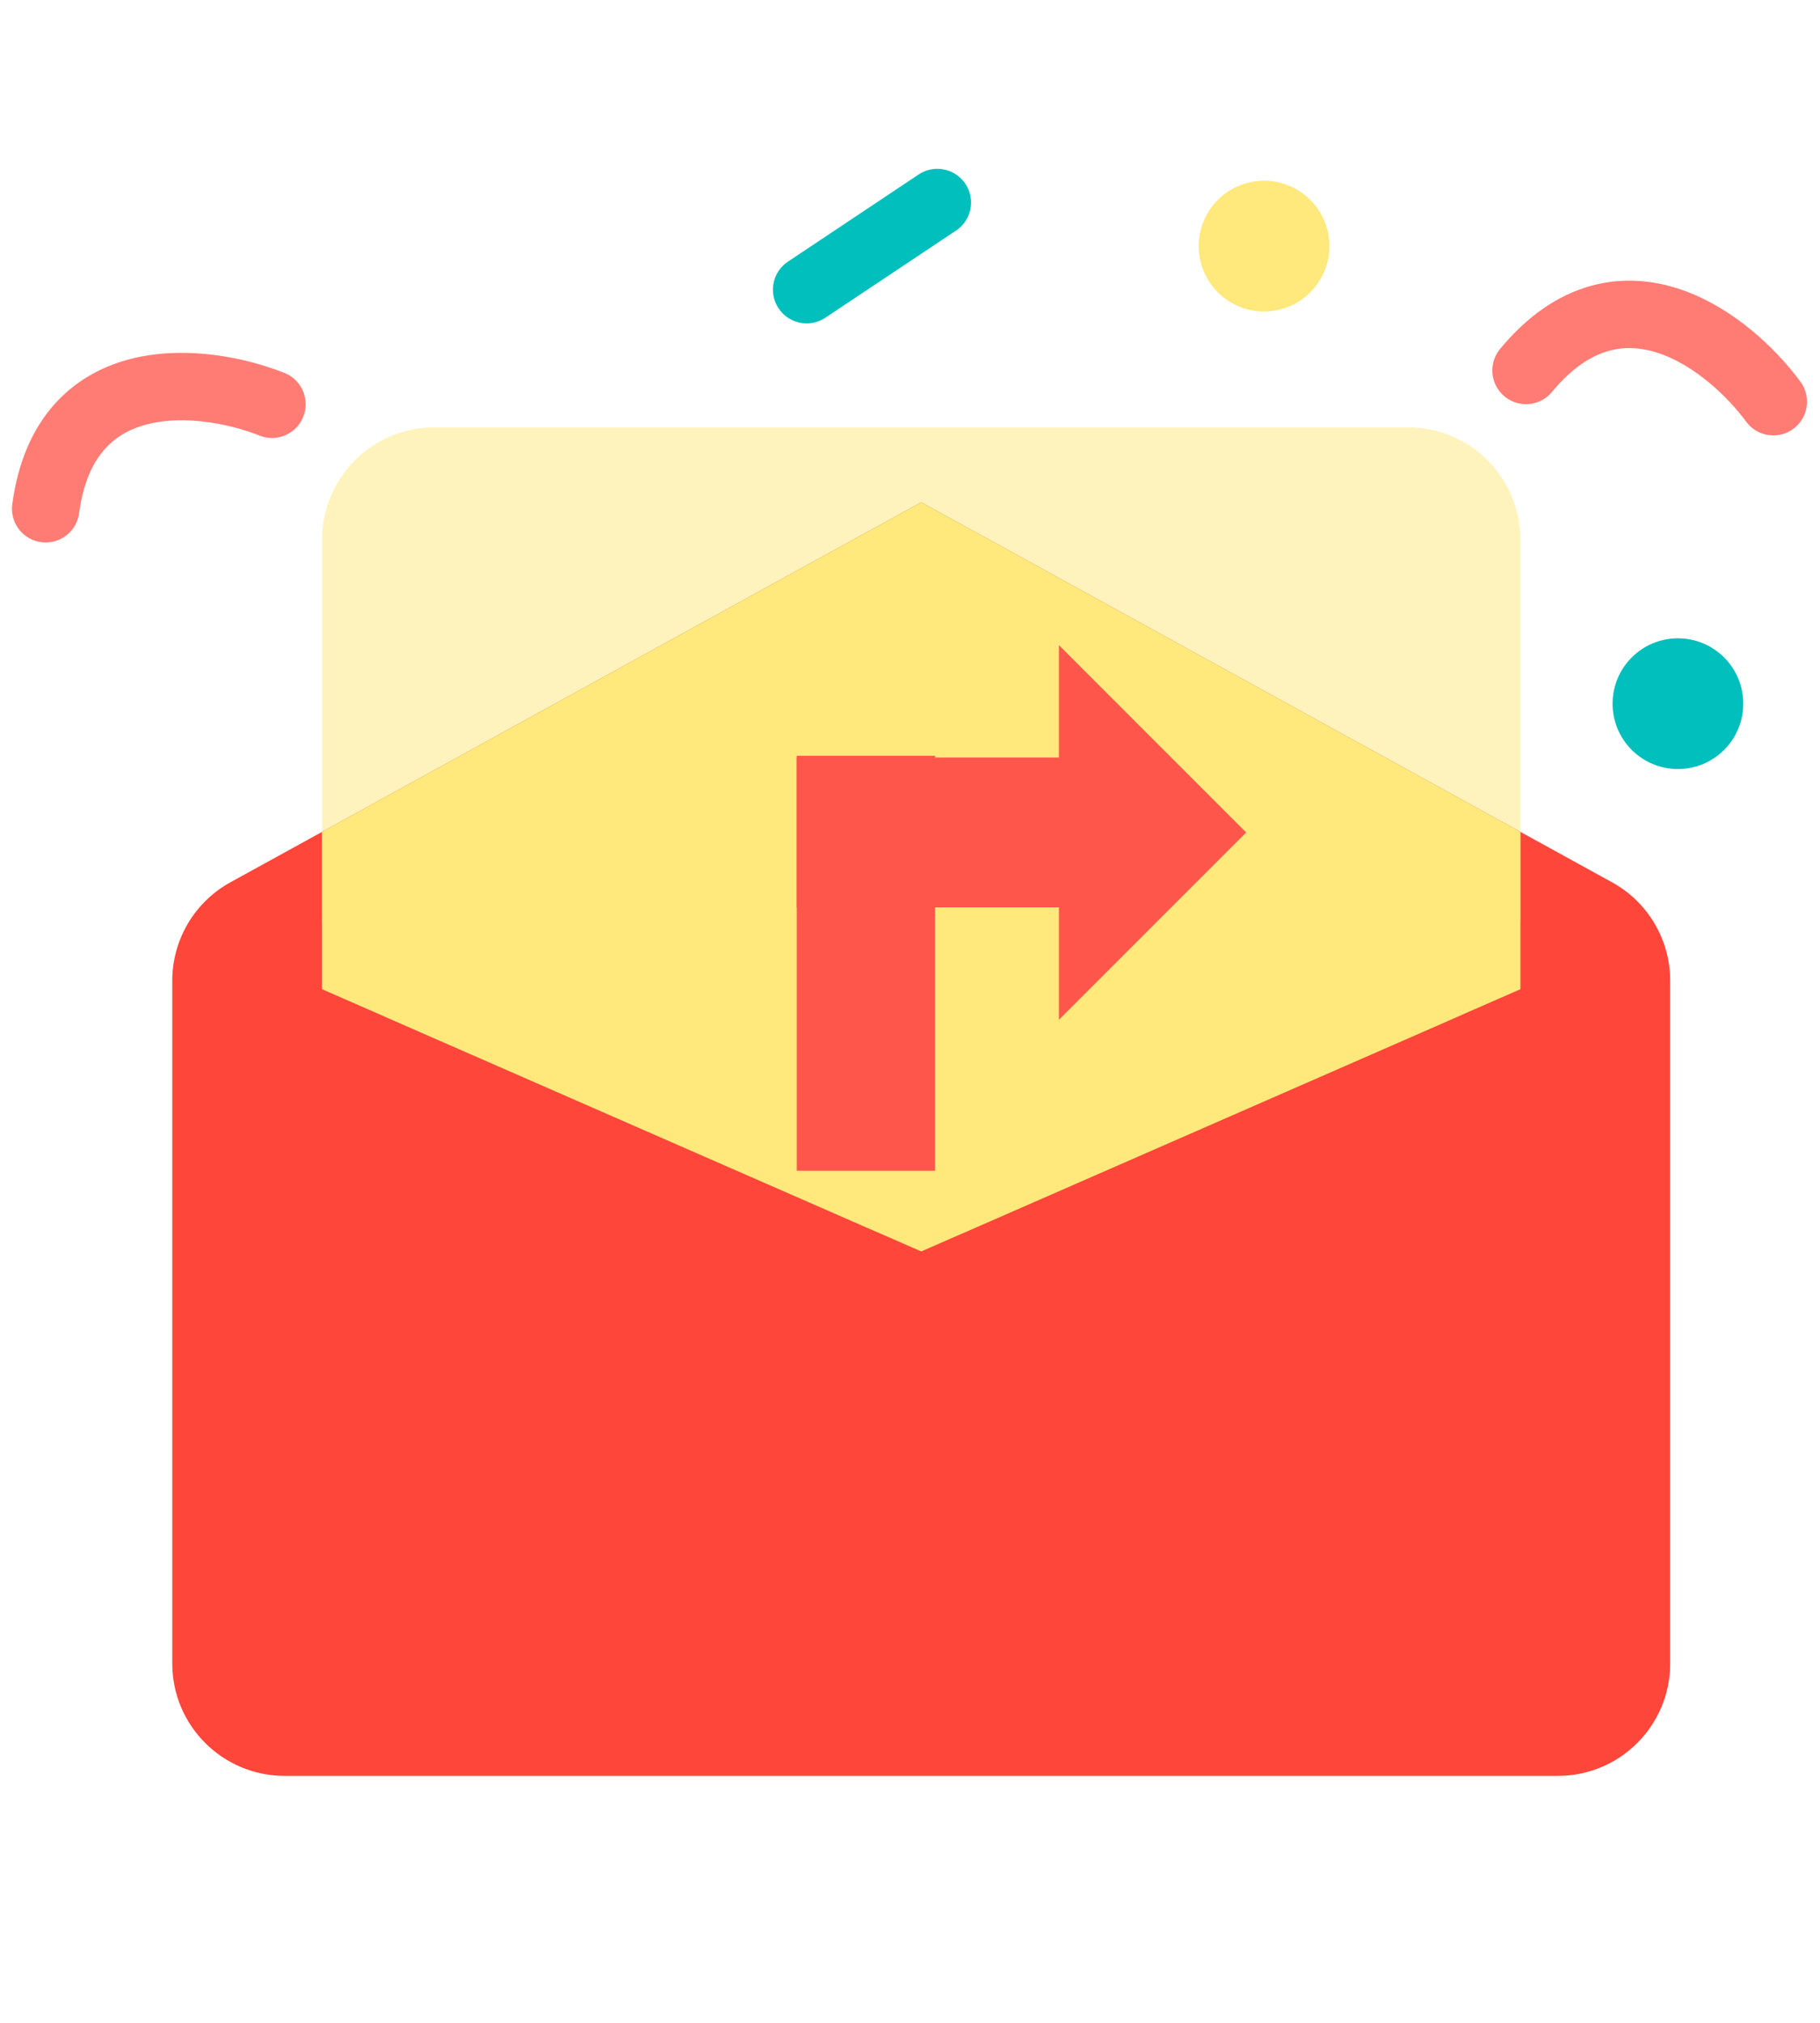 <svg width="81" height="90" viewBox="0 0 81 90" fill="none" xmlns="http://www.w3.org/2000/svg">
<path d="M78.922 17.872C77.014 15.28 72.142 11.373 67.917 16.482" stroke="#FF7C74" stroke-width="3" stroke-linecap="round"/>
<path d="M12.104 17.986C9.113 16.798 2.911 16.064 2.033 22.636" stroke="#FF7C74" stroke-width="3" stroke-linecap="round"/>
<path d="M59.166 10.95C59.166 12.556 57.864 13.858 56.258 13.858C54.652 13.858 53.35 12.556 53.35 10.95C53.35 9.343 54.652 8.041 56.258 8.041C57.864 8.041 59.166 9.343 59.166 10.95Z" fill="#FFE87C"/>
<circle cx="74.677" cy="31.308" r="2.908" fill="#00BFBD"/>
<path d="M41.717 9.011L35.9 12.888" stroke="#00BFBD" stroke-width="3" stroke-linecap="round"/>
<path d="M41 22.346L14.333 37.012V44.012L41 55.679L67.667 44.012V37.012L41 22.346Z" fill="black"/>
<path d="M74.333 74.012C74.333 76.774 72.095 79.012 69.333 79.012H12.667C9.905 79.012 7.667 76.774 7.667 74.012V43.635C7.667 41.812 8.659 40.133 10.257 39.254L38.59 23.671C40.091 22.846 41.909 22.846 43.41 23.671L71.743 39.254C73.341 40.133 74.333 41.812 74.333 43.635V74.012Z" fill="#FF463A"/>
<path d="M19.333 19.012C16.572 19.012 14.333 21.251 14.333 24.012V40.742C14.333 42.729 15.509 44.527 17.329 45.323L38.996 54.802C40.273 55.361 41.726 55.361 43.004 54.802L64.671 45.323C66.491 44.527 67.667 42.729 67.667 40.742V24.012C67.667 21.251 65.428 19.012 62.667 19.012H19.333Z" fill="#FFE87C" fill-opacity="0.5"/>
<path d="M41 22.346L14.333 37.012V44.012L41 55.679L67.667 44.012V37.012L41 22.346Z" fill="#FFE87C"/>
<path d="M47.128 45.371L55.461 37.038L47.128 28.704L47.128 33.705L35.461 33.705L35.461 40.371L47.128 40.371L47.128 45.371Z" fill="#FF564B"/>
<rect x="35.461" y="33.627" width="6.154" height="18.462" fill="#FF564B"/>
</svg>
